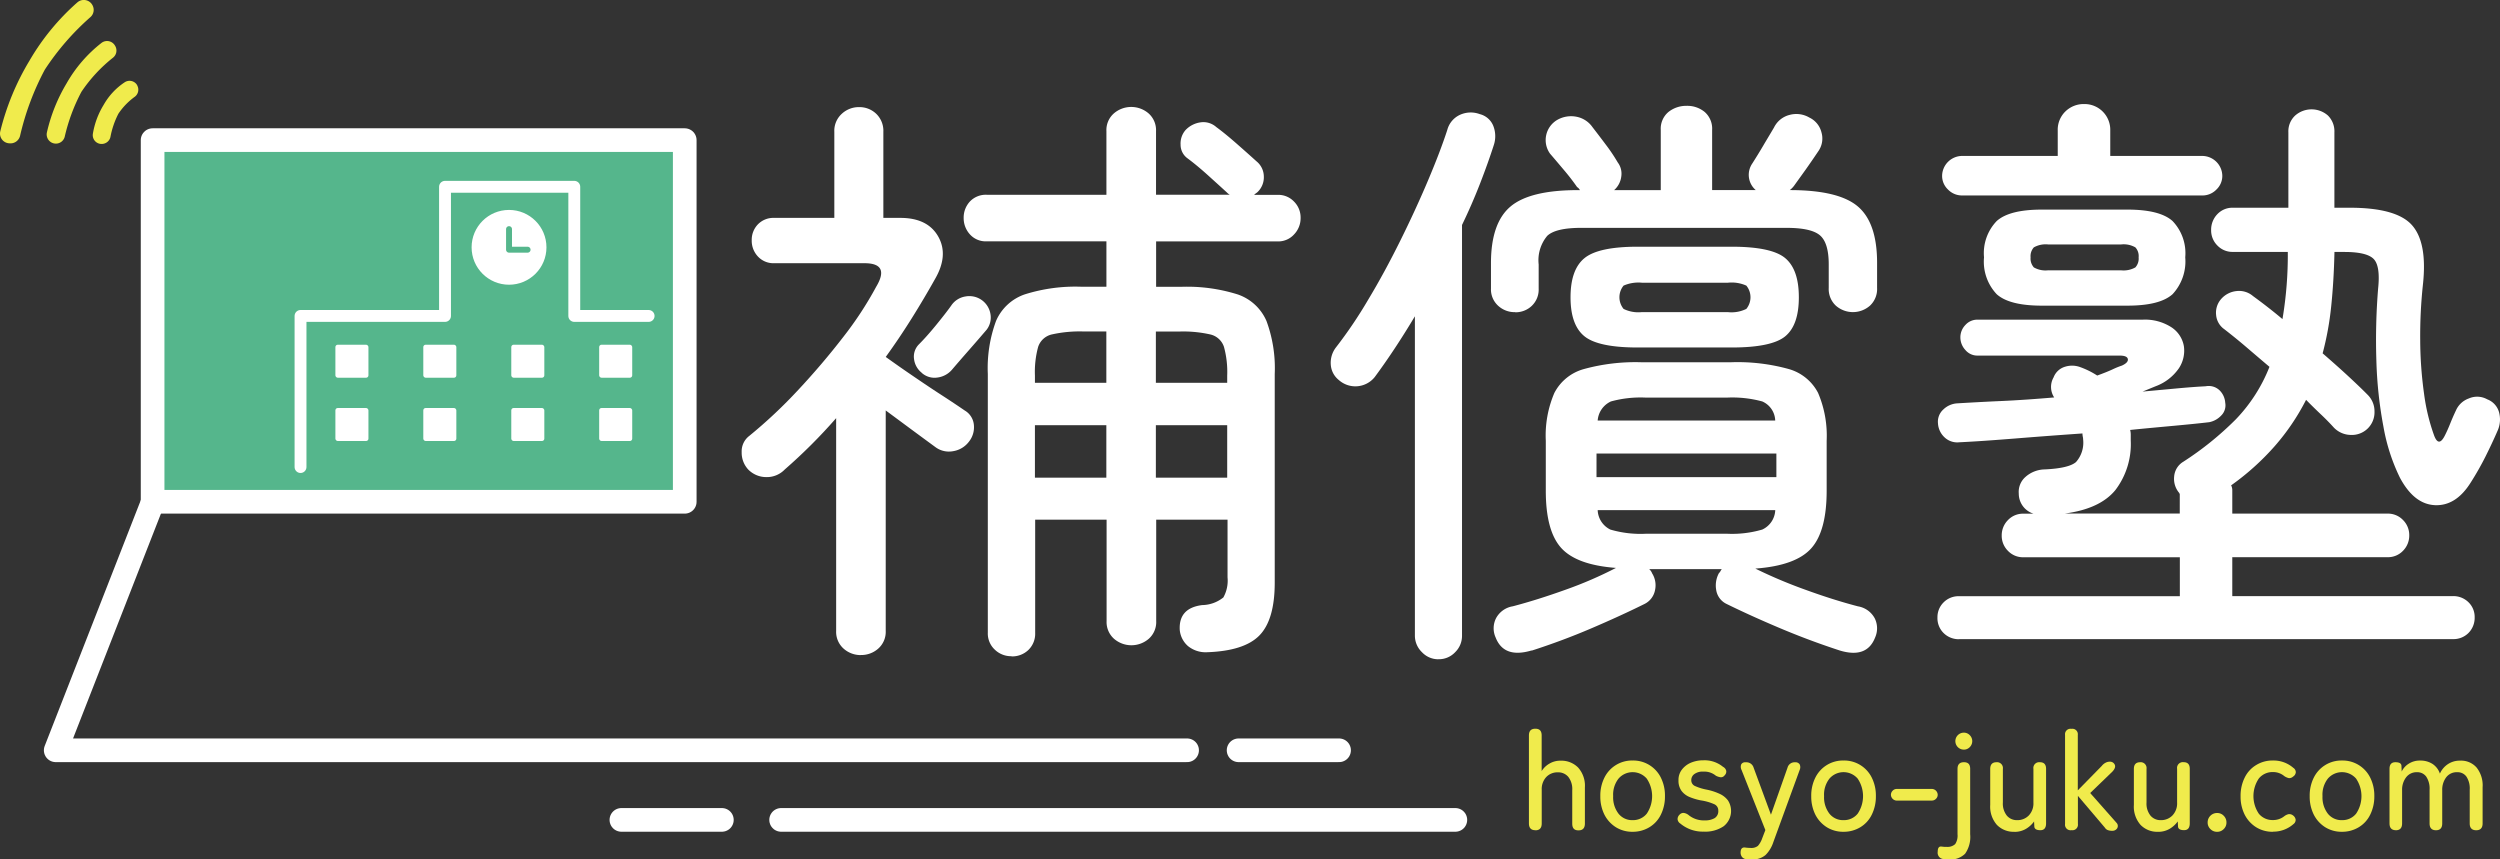 <svg xmlns="http://www.w3.org/2000/svg" width="298.971" height="102.784" viewBox="0 0 298.971 102.784"><rect x="0" y="0" width="298.971" height="102.784" fill="#333333" stroke="none"/><g transform="translate(-28.883 -21.968)"><path d="M132.384,100.5a3.052,3.052,0,0,1-2.08-.776,2.681,2.681,0,0,1-.886-2.118V72.165a63.84,63.84,0,0,1-6.142,6.136,2.964,2.964,0,0,1-2.19.915,3.019,3.019,0,0,1-2.19-.915,2.959,2.959,0,0,1-.776-2.079,2.315,2.315,0,0,1,.916-1.939,58.469,58.469,0,0,0,5.853-5.5c1.931-2.069,3.713-4.167,5.365-6.305a42.4,42.4,0,0,0,3.952-6.027q1.687-2.819-1.414-2.814H122a2.525,2.525,0,0,1-1.941-.806,2.744,2.744,0,0,1-.737-1.939,2.658,2.658,0,0,1,.737-1.9A2.573,2.573,0,0,1,122,48.217h7.2V37.924a2.74,2.74,0,0,1,.886-2.148,2.987,2.987,0,0,1,2.08-.806,2.882,2.882,0,0,1,2.051.806,2.815,2.815,0,0,1,.846,2.148V48.217H137.1c2.16,0,3.673.736,4.519,2.218s.727,3.163-.348,5.042q-1.344,2.4-2.817,4.754t-3.106,4.615c.846.607,1.871,1.333,3.066,2.148s2.369,1.611,3.524,2.357,2.1,1.382,2.857,1.9a2.222,2.222,0,0,1,1.095,1.73,2.768,2.768,0,0,1-.6,2.009,2.943,2.943,0,0,1-1.871,1.124,2.7,2.7,0,0,1-2.15-.5c-.707-.517-1.6-1.174-2.678-1.969s-2.16-1.6-3.245-2.4V97.6a2.681,2.681,0,0,1-.886,2.118,3.052,3.052,0,0,1-2.08.776Zm7.267-33.764a2.45,2.45,0,0,1-.916-1.621,2.065,2.065,0,0,1,.567-1.76c.607-.607,1.294-1.372,2.041-2.287s1.364-1.7,1.832-2.357a2.5,2.5,0,0,1,1.692-1.094,2.555,2.555,0,0,1,3,2.079,2.387,2.387,0,0,1-.458,1.9c-.518.607-1.214,1.412-2.08,2.4s-1.563,1.79-2.08,2.4a2.752,2.752,0,0,1-1.732.915,2.282,2.282,0,0,1-1.871-.567Zm10.721,33.9a2.8,2.8,0,0,1-1.971-.776,2.634,2.634,0,0,1-.846-2.039V66.884a16.309,16.309,0,0,1,.985-6.345,5.778,5.778,0,0,1,3.424-3.173,20.136,20.136,0,0,1,6.809-.915h2.966v-5.43H147.415a2.532,2.532,0,0,1-2.011-.845,2.885,2.885,0,0,1-.737-1.969,2.823,2.823,0,0,1,.737-1.939,2.611,2.611,0,0,1,2.011-.816h14.324V37.844a2.649,2.649,0,0,1,.886-2.118,3.178,3.178,0,0,1,4.161,0,2.681,2.681,0,0,1,.886,2.118v7.608h8.819a1.672,1.672,0,0,1-.348-.278c-.617-.567-1.374-1.253-2.289-2.079s-1.732-1.492-2.429-2.009a1.99,1.99,0,0,1-.816-1.621,2.433,2.433,0,0,1,.6-1.76,3.057,3.057,0,0,1,1.8-.915,2.316,2.316,0,0,1,1.871.567c.707.517,1.543,1.2,2.508,2.049s1.732,1.532,2.289,2.039a2.361,2.361,0,0,1,.886,1.8,2.442,2.442,0,0,1-.737,1.87.858.858,0,0,1-.179.139,3.084,3.084,0,0,0-.249.209h2.817a2.592,2.592,0,0,1,1.971.815,2.694,2.694,0,0,1,.776,1.939,2.8,2.8,0,0,1-.776,1.969,2.548,2.548,0,0,1-1.971.845H167.682v5.43h2.966a20.136,20.136,0,0,1,6.809.915,5.777,5.777,0,0,1,3.424,3.173,16.308,16.308,0,0,1,.986,6.345V91.846c0,2.964-.617,5.062-1.832,6.305s-3.315,1.909-6.281,2.009a3.339,3.339,0,0,1-2.26-.736,2.916,2.916,0,0,1-.986-1.939c-.09-1.74.8-2.725,2.678-2.964a4.139,4.139,0,0,0,2.538-.915,4.121,4.121,0,0,0,.5-2.4v-6.9h-8.531V96.431a2.681,2.681,0,0,1-.886,2.118,3.178,3.178,0,0,1-4.161,0,2.681,2.681,0,0,1-.886-2.118V84.308h-8.541V97.843a2.7,2.7,0,0,1-.806,2.039,2.8,2.8,0,0,1-2.011.776Zm2.817-32.7h8.541V61.8h-2.747a15.311,15.311,0,0,0-3.743.348,2.253,2.253,0,0,0-1.662,1.482,11.369,11.369,0,0,0-.388,3.451v.845Zm0,11.347h8.541V73.01h-8.541Zm14.463-11.347h8.531v-.845a11.324,11.324,0,0,0-.388-3.451,2.247,2.247,0,0,0-1.623-1.482,14.727,14.727,0,0,0-3.773-.348h-2.747v6.136Zm0,11.347h8.531V73.01h-8.531Z" transform="translate(-0.541 -0.192)" fill="#fff"/><path d="M201.771,101a2.669,2.669,0,0,1-1.971-.845,2.735,2.735,0,0,1-.846-1.969v-38.2q-2.4,4.013-4.8,7.26a2.971,2.971,0,0,1-4.3.358,2.554,2.554,0,0,1-.956-1.8,3.008,3.008,0,0,1,.6-2.079,53.131,53.131,0,0,0,3.842-5.679c1.344-2.228,2.618-4.585,3.842-7.051s2.329-4.863,3.315-7.19,1.762-4.356,2.329-6.1a2.76,2.76,0,0,1,1.553-1.83,3.093,3.093,0,0,1,2.329-.07,2.356,2.356,0,0,1,1.623,1.412,3.363,3.363,0,0,1,.07,2.258q-.7,2.178-1.662,4.654t-2.15,4.933V98.181a2.712,2.712,0,0,1-.816,1.969,2.663,2.663,0,0,1-2.011.845Zm9.168-41.511a2.9,2.9,0,0,1-2.041-.776,2.641,2.641,0,0,1-.846-2.049V53.626q0-4.789,2.329-6.763t8.113-1.969h.209s-.09-.109-.139-.179a.622.622,0,0,0-.209-.179c-.418-.607-.926-1.273-1.513-1.969s-1.165-1.382-1.732-2.039a2.794,2.794,0,0,1,.846-4.018,3.328,3.328,0,0,1,2.329-.388,3.023,3.023,0,0,1,1.9,1.233c.468.607,1,1.3,1.583,2.079a20.819,20.819,0,0,1,1.443,2.148,2.238,2.238,0,0,1,.418,1.73,2.585,2.585,0,0,1-.846,1.581h5.574V37.7a2.607,2.607,0,0,1,.916-2.148,3.406,3.406,0,0,1,2.19-.736,3.259,3.259,0,0,1,2.15.736A2.648,2.648,0,0,1,234.5,37.7v7.19h5.216a2.4,2.4,0,0,1-.418-3.173c.418-.656.856-1.362,1.3-2.118s.886-1.482,1.3-2.188a2.839,2.839,0,0,1,1.871-1.512,3.065,3.065,0,0,1,2.359.318,2.666,2.666,0,0,1,1.443,1.76,2.626,2.626,0,0,1-.319,2.188c-.567.845-1.085,1.6-1.553,2.258s-.946,1.313-1.413,1.969a2.617,2.617,0,0,1-.5.5q5.853,0,8.152,1.969t2.289,6.763V56.59a2.72,2.72,0,0,1-.846,2.118,3.085,3.085,0,0,1-4.091,0,2.72,2.72,0,0,1-.846-2.118V53.775c0-1.691-.338-2.844-1.025-3.451s-2.011-.915-3.982-.915H218.832c-2.021,0-3.374.318-4.051.955a4.548,4.548,0,0,0-1.025,3.421v2.894a2.688,2.688,0,0,1-.816,2.049,2.8,2.8,0,0,1-2.011.776Zm1.971,40.457q-3.315.985-4.3-1.551a2.664,2.664,0,0,1,.04-2.287,2.766,2.766,0,0,1,2.011-1.442q2.956-.776,6.381-2.009A47.271,47.271,0,0,0,223,90.075c-3.155-.239-5.335-1.034-6.56-2.4s-1.832-3.64-1.832-6.832V74.859a12.9,12.9,0,0,1,1.025-5.709,5.661,5.661,0,0,1,3.524-2.854,23.276,23.276,0,0,1,6.878-.816H236.76a22.927,22.927,0,0,1,6.918.816,5.681,5.681,0,0,1,3.494,2.854,13.04,13.04,0,0,1,1.025,5.709v5.987c0,3.192-.607,5.49-1.832,6.872s-3.454,2.2-6.7,2.437a57.417,57.417,0,0,0,5.923,2.506c2.26.825,4.37,1.492,6.351,2.009a2.792,2.792,0,0,1,2.011,1.442,2.7,2.7,0,0,1,.04,2.287q-.985,2.536-4.23,1.551c-2.449-.8-4.828-1.691-7.157-2.675s-4.459-1.949-6.381-2.894a2.211,2.211,0,0,1-1.234-1.661,3.087,3.087,0,0,1,.319-2.009,1.273,1.273,0,0,0,.209-.278.756.756,0,0,1,.139-.209h-8.68a1.228,1.228,0,0,1,.348.5,2.674,2.674,0,0,1,.348,2.009,2.329,2.329,0,0,1-1.274,1.661q-2.822,1.4-6.311,2.894t-7.157,2.675Zm12.7-36.23c-3.155,0-5.276-.448-6.381-1.343s-1.662-2.447-1.662-4.654.547-3.769,1.662-4.684,3.235-1.372,6.381-1.372h11.218q4.793,0,6.42,1.372t1.622,4.684q0,3.312-1.622,4.654t-6.42,1.343Zm-4.937,15.5h21.511V76.4H220.674Zm.139-6.763h21.232a2.573,2.573,0,0,0-1.553-2.287,13.69,13.69,0,0,0-4.231-.457H226.6a13.383,13.383,0,0,0-4.2.457A2.726,2.726,0,0,0,220.813,72.452ZM226.6,85.988h9.665a12.842,12.842,0,0,0,4.231-.5,2.674,2.674,0,0,0,1.553-2.327H220.813a2.7,2.7,0,0,0,1.513,2.327A12.794,12.794,0,0,0,226.6,85.988Zm-.5-26.5h10.3a4.013,4.013,0,0,0,2.19-.388,2.2,2.2,0,0,0,0-2.785,4.3,4.3,0,0,0-2.19-.348H226.1a4.445,4.445,0,0,0-2.19.348,2.2,2.2,0,0,0,0,2.785A3.99,3.99,0,0,0,226.1,59.484Z" transform="translate(-0.866 -0.191)" fill="#fff"/><path d="M264.388,98.6a2.561,2.561,0,0,1-1.871-.736,2.5,2.5,0,0,1-.737-1.87,2.476,2.476,0,0,1,.737-1.8,2.506,2.506,0,0,1,1.871-.736h26.379V88.8H272.073a2.479,2.479,0,0,1-1.871-.776,2.536,2.536,0,0,1-.737-1.83,2.578,2.578,0,0,1,.737-1.83,2.479,2.479,0,0,1,1.871-.776h1.194a2.508,2.508,0,0,1-1.762-2.4,2.38,2.38,0,0,1,.816-2.009,3.564,3.564,0,0,1,2.289-.885c1.931-.09,3.175-.388,3.743-.885A3.488,3.488,0,0,0,279.2,74.7a1.32,1.32,0,0,0-.04-.318,2.323,2.323,0,0,1-.04-.388q-4.091.283-8,.6c-2.608.209-4.858.368-6.739.457a2.207,2.207,0,0,1-1.762-.6,2.465,2.465,0,0,1-.776-1.661,1.966,1.966,0,0,1,.637-1.661,2.61,2.61,0,0,1,1.692-.736c1.5-.09,3.255-.189,5.256-.278s4.1-.239,6.311-.428a2.291,2.291,0,0,1-.07-2.4,2.1,2.1,0,0,1,1.374-1.273,2.811,2.811,0,0,1,1.871.07,9.842,9.842,0,0,1,1.971.985c.657-.239,1.274-.477,1.832-.736a9.653,9.653,0,0,1,1.125-.457c.518-.239.757-.5.707-.776s-.378-.418-.985-.418h-17a1.854,1.854,0,0,1-1.443-.666,2.221,2.221,0,0,1-.6-1.512,2.115,2.115,0,0,1,.6-1.482,1.906,1.906,0,0,1,1.443-.636h19.749a5.831,5.831,0,0,1,3.454.915,3.383,3.383,0,0,1,1.483,2.258,3.809,3.809,0,0,1-.6,2.645,5.836,5.836,0,0,1-2.787,2.148l-1.553.636,4.2-.388c1.294-.119,2.409-.2,3.354-.249a1.872,1.872,0,0,1,1.623.457,2.277,2.277,0,0,1,.707,1.512,1.71,1.71,0,0,1-.5,1.551,2.678,2.678,0,0,1-1.413.776c-1.175.139-2.578.278-4.2.428s-3.374.308-5.256.5a2.335,2.335,0,0,1,.07.6v.666a9.063,9.063,0,0,1-1.832,5.917c-1.224,1.5-3.245,2.446-6.062,2.814h13.757V81.243l-.07-.139a2.6,2.6,0,0,1-.6-1.969,2.257,2.257,0,0,1,1.095-1.76,37.622,37.622,0,0,0,6.281-5.072,19.146,19.146,0,0,0,4.021-6.275c-.946-.8-1.881-1.6-2.817-2.4s-1.812-1.5-2.608-2.118a2.311,2.311,0,0,1-.956-1.691,2.475,2.475,0,0,1,.6-1.9,2.814,2.814,0,0,1,1.871-.955,2.559,2.559,0,0,1,1.941.6c.518.378,1.085.8,1.692,1.273s1.224.965,1.832,1.482a46.064,46.064,0,0,0,.637-8.036h-6.56a2.479,2.479,0,0,1-1.871-.776,2.537,2.537,0,0,1-.737-1.83,2.675,2.675,0,0,1,.737-1.9A2.479,2.479,0,0,1,297.117,47h6.629v-9.02a2.572,2.572,0,0,1,.816-2.009,2.967,2.967,0,0,1,3.912,0,2.651,2.651,0,0,1,.776,2.009V47h1.832q5.644,0,7.476,2.118c1.224,1.412,1.642,3.779,1.274,7.121a57.427,57.427,0,0,0-.319,6.693,47.5,47.5,0,0,0,.458,6.305,23.545,23.545,0,0,0,1.195,4.973c.378,1.034.826,1.014,1.344-.07.189-.378.378-.8.567-1.273s.418-1.014.707-1.621a2.654,2.654,0,0,1,1.553-1.442,2.46,2.46,0,0,1,2.19.109,2.3,2.3,0,0,1,1.414,1.551,3.3,3.3,0,0,1-.139,2.118c-.468,1.084-.966,2.138-1.483,3.173a35.032,35.032,0,0,1-1.762,3.1q-1.762,2.819-4.27,2.715c-1.672-.07-3.066-1.164-4.2-3.282a22.857,22.857,0,0,1-1.971-6.1,49.874,49.874,0,0,1-.846-7.9,76.146,76.146,0,0,1,.209-8.632c.189-1.78.01-2.964-.528-3.521s-1.7-.845-3.494-.845h-1.2q-.075,3.461-.388,6.484a35.989,35.989,0,0,1-1.025,5.639c1.035.9,2.011,1.76,2.927,2.606s1.732,1.621,2.429,2.327a2.776,2.776,0,0,1,.846,2.049,2.707,2.707,0,0,1-2.857,2.775,2.86,2.86,0,0,1-2.011-.885q-.7-.776-1.553-1.581t-1.762-1.73a26.875,26.875,0,0,1-3.743,5.53A30.31,30.31,0,0,1,296.9,80.2a1.264,1.264,0,0,1,.139.527V83.58h18.555a2.494,2.494,0,0,1,1.871.776,2.537,2.537,0,0,1,.737,1.83,2.578,2.578,0,0,1-.737,1.83,2.479,2.479,0,0,1-1.871.776H297.038v4.654h26.378a2.56,2.56,0,0,1,1.871.736,2.437,2.437,0,0,1,.737,1.8,2.571,2.571,0,0,1-.737,1.87,2.521,2.521,0,0,1-1.871.736H264.378Zm.348-53.067a2.317,2.317,0,0,1-1.692-.706,2.241,2.241,0,0,1-.707-1.621,2.412,2.412,0,0,1,2.4-2.4h11.427V37.773a3.047,3.047,0,0,1,.916-2.287,3.134,3.134,0,0,1,2.26-.885,3.077,3.077,0,0,1,3.106,3.173v3.033h11a2.412,2.412,0,0,1,2.4,2.4,2.241,2.241,0,0,1-.707,1.621,2.317,2.317,0,0,1-1.692.706H264.736Zm9.526,13.177q-3.882,0-5.4-1.372a5.666,5.666,0,0,1-1.513-4.406,5.535,5.535,0,0,1,1.513-4.336c1.015-.915,2.807-1.372,5.4-1.372H284.5q3.882,0,5.4,1.372a5.557,5.557,0,0,1,1.513,4.336,5.761,5.761,0,0,1-1.513,4.406c-1.015.915-2.807,1.372-5.4,1.372Zm.776-4.227h8.68a2.868,2.868,0,0,0,1.732-.348,1.574,1.574,0,0,0,.388-1.2,1.534,1.534,0,0,0-.388-1.193,2.8,2.8,0,0,0-1.732-.348h-8.68a2.868,2.868,0,0,0-1.732.348,1.564,1.564,0,0,0-.388,1.193,1.589,1.589,0,0,0,.388,1.2A2.8,2.8,0,0,0,275.039,54.48Z" transform="translate(-1.2 -0.19)" fill="#fff"/><rect width="63.637" height="43.251" transform="translate(47.133 38.726)" fill="#55b68c" stroke="#fff" stroke-linecap="round" stroke-linejoin="round" stroke-width="2.83"/><g transform="translate(28.883 21.968)"><path d="M41.235,39.358a1.073,1.073,0,0,0,1.035-.816,10.194,10.194,0,0,1,.956-2.8,8.024,8.024,0,0,1,1.961-2.029,1.052,1.052,0,0,0,.289-1.353v-.02a1.056,1.056,0,0,0-1.513-.348,7.907,7.907,0,0,0-2.508,2.705,9.537,9.537,0,0,0-1.284,3.461,1.049,1.049,0,0,0,1.035,1.2h.04Z" transform="translate(-29.067 -22.143)" fill="#f0eb4c"/><path d="M35.705,39.292a1.091,1.091,0,0,0,1.075-.815,21.912,21.912,0,0,1,2-5.38,18,18,0,0,1,3.783-4.087,1.087,1.087,0,0,0,.269-1.372c0-.02-.02-.03-.03-.05a1.093,1.093,0,0,0-1.623-.338,16.4,16.4,0,0,0-4.161,4.813,20.08,20.08,0,0,0-2.369,5.9A1.1,1.1,0,0,0,35.7,39.292h.02Z" transform="translate(-29.042 -22.117)" fill="#f0eb4c"/><path d="M30.274,39.235a1.179,1.179,0,0,0,1.145-.915,32.09,32.09,0,0,1,2.956-7.9,30.864,30.864,0,0,1,5.455-6.285,1.151,1.151,0,0,0,.239-1.432.031.031,0,0,0-.01-.02,1.169,1.169,0,0,0-1.8-.3,28.022,28.022,0,0,0-5.724,6.972,30.377,30.377,0,0,0-3.484,8.433,1.165,1.165,0,0,0,1.125,1.442h.09Z" transform="translate(-29.016 -22.089)" fill="#f0eb4c"/></g><ellipse cx="4.121" cy="4.117" rx="4.121" ry="4.117" transform="translate(85.636 47.428)" fill="#fff" stroke="#fff" stroke-miterlimit="10" stroke-width="0.71"/><path d="M90.17,49.64V52.1h2.22" transform="translate(-0.413 -0.272)" fill="#fff" stroke="#55b68c" stroke-linecap="round" stroke-linejoin="round" stroke-width="0.71"/><path d="M106.748,59.995H97.859V44.55H82.4V59.995H65.12v18.07" transform="translate(-0.298 -0.244)" fill="none" stroke="#fff" stroke-linecap="round" stroke-linejoin="round" stroke-width="1.42"/><path d="M47.327,82.43,35.71,112.146h135.3" transform="translate(-0.164 -0.452)" fill="none" stroke="#fff" stroke-linecap="round" stroke-linejoin="round" stroke-width="2.83"/><path d="M213.466,121.853c-.508,0-.766-.269-.766-.816V110.516c0-.527.249-.8.766-.8s.757.269.757.8v4.266a2.606,2.606,0,0,1,.9-.875,2.536,2.536,0,0,1,1.374-.368,2.806,2.806,0,0,1,2.09.825,3.258,3.258,0,0,1,.806,2.377v4.316c0,.537-.249.816-.766.816s-.747-.269-.747-.816v-3.988a2.35,2.35,0,0,0-.478-1.6,1.571,1.571,0,0,0-1.234-.537,1.846,1.846,0,0,0-1.4.567,2.112,2.112,0,0,0-.538,1.512v4.038c0,.537-.249.816-.757.816Z" transform="translate(-0.975 -0.602)" fill="#f0eb4c"/><path d="M225.142,122.063a3.707,3.707,0,0,1-1.991-.537,3.83,3.83,0,0,1-1.374-1.492,4.846,4.846,0,0,1-.5-2.238,4.775,4.775,0,0,1,.5-2.228,3.68,3.68,0,0,1,3.365-2.029,3.68,3.68,0,0,1,3.365,2.029,4.8,4.8,0,0,1,.5,2.228,4.874,4.874,0,0,1-.5,2.238,3.565,3.565,0,0,1-1.374,1.492A3.823,3.823,0,0,1,225.142,122.063Zm0-1.392a2.108,2.108,0,0,0,1.682-.766,3.742,3.742,0,0,0,0-4.207,2.231,2.231,0,0,0-3.364,0,3.1,3.1,0,0,0-.647,2.1,3.2,3.2,0,0,0,.647,2.108A2.079,2.079,0,0,0,225.142,120.671Z" transform="translate(-1.014 -0.623)" fill="#f0eb4c"/><path d="M233.735,122.043a4.184,4.184,0,0,1-2.847-.965.68.68,0,0,1-.329-.527.725.725,0,0,1,.229-.527.627.627,0,0,1,.488-.219,1.191,1.191,0,0,1,.577.239,2.876,2.876,0,0,0,1.951.656,2.247,2.247,0,0,0,1.185-.269.974.974,0,0,0,.438-.9.806.806,0,0,0-.458-.756,6.177,6.177,0,0,0-1.623-.467,6.889,6.889,0,0,1-1.364-.408,2.291,2.291,0,0,1-.956-.736,2.066,2.066,0,0,1-.358-1.263,1.991,1.991,0,0,1,.408-1.273,2.645,2.645,0,0,1,1.075-.825,3.757,3.757,0,0,1,1.483-.288A3.486,3.486,0,0,1,236,114.3a.71.71,0,0,1,.378.477.59.59,0,0,1-.179.517.551.551,0,0,1-.478.249,1.6,1.6,0,0,1-.587-.189,2.161,2.161,0,0,0-1.493-.487,1.662,1.662,0,0,0-1.085.3.885.885,0,0,0-.358.706.743.743,0,0,0,.408.7,6.173,6.173,0,0,0,1.473.457,6.921,6.921,0,0,1,1.493.487,2.576,2.576,0,0,1,1.015.8,2.326,2.326,0,0,1-.518,3.083,3.913,3.913,0,0,1-2.349.646Z" transform="translate(-1.057 -0.623)" fill="#f0eb4c"/><path d="M239.434,125.376h-.279a1.259,1.259,0,0,1-.279-.03.755.755,0,0,1-.557-.249.829.829,0,0,1-.189-.547c0-.438.179-.646.528-.607a4.383,4.383,0,0,0,.647.05,1.254,1.254,0,0,0,.9-.249,2.719,2.719,0,0,0,.508-.9l.378-.985-2.847-7.19a.8.8,0,0,1-.04-.666.507.507,0,0,1,.478-.249h.09a.893.893,0,0,1,.916.646l2.071,5.619,1.981-5.619a.871.871,0,0,1,.916-.646.568.568,0,0,1,.538.249.805.805,0,0,1,0,.666l-3.146,8.622a3.854,3.854,0,0,1-.936,1.551,2.334,2.334,0,0,1-1.632.527Z" transform="translate(-1.091 -0.624)" fill="#f0eb4c"/><path d="M250.482,122.063a3.707,3.707,0,0,1-1.991-.537,3.83,3.83,0,0,1-1.374-1.492,4.846,4.846,0,0,1-.5-2.238,4.775,4.775,0,0,1,.5-2.228,3.68,3.68,0,0,1,3.365-2.029,3.68,3.68,0,0,1,3.365,2.029,4.8,4.8,0,0,1,.5,2.228,4.875,4.875,0,0,1-.5,2.238,3.565,3.565,0,0,1-1.374,1.492A3.823,3.823,0,0,1,250.482,122.063Zm0-1.392a2.108,2.108,0,0,0,1.682-.766,3.743,3.743,0,0,0,0-4.207,2.231,2.231,0,0,0-3.365,0,3.1,3.1,0,0,0-.647,2.1,3.2,3.2,0,0,0,.647,2.108A2.079,2.079,0,0,0,250.482,120.671Z" transform="translate(-1.13 -0.623)" fill="#f0eb4c"/><path d="M256.877,118.352a.715.715,0,0,1-.687-.686.684.684,0,0,1,.209-.5.658.658,0,0,1,.478-.209h4.2a.713.713,0,0,1,.707.706.657.657,0,0,1-.209.477.685.685,0,0,1-.5.209Z" transform="translate(-1.174 -0.641)" fill="#f0eb4c"/><path d="M263.124,125.356a4.8,4.8,0,0,1-.607-.05.754.754,0,0,1-.707-.865c0-.477.159-.686.488-.627l.279.03h.279a1.34,1.34,0,0,0,1.045-.328,1.825,1.825,0,0,0,.279-1.174v-7.817c0-.527.249-.8.767-.8s.746.269.746.8v7.817a3.491,3.491,0,0,1-.607,2.327,2.486,2.486,0,0,1-1.951.686Zm1.812-13.138a1.014,1.014,0,0,1,0-2.029.956.956,0,0,1,.707.3,1.008,1.008,0,0,1,0,1.432A.956.956,0,0,1,264.936,112.219Z" transform="translate(-1.2 -0.604)" fill="#f0eb4c"/><path d="M271,122.064a2.768,2.768,0,0,1-2.081-.825,3.3,3.3,0,0,1-.8-2.377v-4.316c0-.527.249-.8.747-.8a.7.7,0,0,1,.766.8v4.008a2.311,2.311,0,0,0,.478,1.581,1.559,1.559,0,0,0,1.214.537,1.883,1.883,0,0,0,1.414-.567,2.092,2.092,0,0,0,.548-1.532v-4.028a.693.693,0,0,1,.766-.8c.508,0,.747.268.747.8v6.514c0,.537-.229.816-.677.816s-.7-.139-.727-.418l-.03-.627a3.255,3.255,0,0,1-.956.875,2.672,2.672,0,0,1-1.394.368Z" transform="translate(-1.229 -0.624)" fill="#f0eb4c"/><path d="M277.857,121.853a.66.66,0,0,1-.747-.746V110.456a.65.65,0,0,1,.747-.726h.03a.65.65,0,0,1,.747.726v6.633l2.867-2.924a1.391,1.391,0,0,1,.468-.388,1.053,1.053,0,0,1,.468-.119.632.632,0,0,1,.607.338c.119.229.04.5-.249.825l-2.678,2.586,3.136,3.55a.541.541,0,0,1,.09.666.657.657,0,0,1-.587.3,1.416,1.416,0,0,1-.557-.09.749.749,0,0,1-.338-.3l-3.215-3.789v3.361a.66.66,0,0,1-.747.746h-.03Z" transform="translate(-1.27 -0.602)" fill="#f0eb4c"/><path d="M288.257,122.064a2.767,2.767,0,0,1-2.08-.825,3.3,3.3,0,0,1-.8-2.377v-4.316c0-.527.249-.8.747-.8a.7.7,0,0,1,.766.8v4.008a2.311,2.311,0,0,0,.478,1.581,1.559,1.559,0,0,0,1.214.537A1.883,1.883,0,0,0,290,120.1a2.092,2.092,0,0,0,.548-1.532v-4.028a.693.693,0,0,1,.766-.8c.508,0,.747.268.747.8v6.514c0,.537-.229.816-.677.816s-.7-.139-.727-.418l-.03-.627a3.253,3.253,0,0,1-.956.875,2.671,2.671,0,0,1-1.394.368Z" transform="translate(-1.308 -0.624)" fill="#f0eb4c"/><path d="M295.375,122.1a1.1,1.1,0,0,1-.806-.328,1.066,1.066,0,0,1-.329-.786,1.111,1.111,0,0,1,.329-.806,1.1,1.1,0,0,1,.806-.328,1.053,1.053,0,0,1,.786.328,1.1,1.1,0,0,1,.328.806,1.051,1.051,0,0,1-.328.786A1.068,1.068,0,0,1,295.375,122.1Z" transform="translate(-1.348 -0.657)" fill="#f0eb4c"/><path d="M302.062,122.063a3.707,3.707,0,0,1-1.991-.537,3.829,3.829,0,0,1-1.374-1.492,4.8,4.8,0,0,1-.5-2.228,4.874,4.874,0,0,1,.5-2.238,3.565,3.565,0,0,1,1.374-1.492,3.707,3.707,0,0,1,1.991-.537,3.6,3.6,0,0,1,2.439.875.633.633,0,0,1,.3.537.684.684,0,0,1-.318.507.693.693,0,0,1-.508.189,1.6,1.6,0,0,1-.557-.249,2.066,2.066,0,0,0-1.354-.477,2.108,2.108,0,0,0-1.682.766,3.758,3.758,0,0,0,0,4.217,2.113,2.113,0,0,0,1.682.756,2.148,2.148,0,0,0,1.334-.438,1.352,1.352,0,0,1,.538-.268.723.723,0,0,1,.528.149.755.755,0,0,1,.319.507.62.62,0,0,1-.269.537,3.618,3.618,0,0,1-2.459.9Z" transform="translate(-1.367 -0.623)" fill="#f0eb4c"/><path d="M310.362,122.063a3.707,3.707,0,0,1-1.991-.537A3.83,3.83,0,0,1,307,120.034a4.846,4.846,0,0,1-.5-2.238,4.776,4.776,0,0,1,.5-2.228,3.68,3.68,0,0,1,3.365-2.029,3.68,3.68,0,0,1,3.364,2.029,4.8,4.8,0,0,1,.5,2.228,4.874,4.874,0,0,1-.5,2.238,3.565,3.565,0,0,1-1.374,1.492A3.823,3.823,0,0,1,310.362,122.063Zm0-1.392a2.108,2.108,0,0,0,1.682-.766,3.742,3.742,0,0,0,0-4.207,2.231,2.231,0,0,0-3.365,0,3.1,3.1,0,0,0-.647,2.1,3.2,3.2,0,0,0,.647,2.108A2.079,2.079,0,0,0,310.362,120.671Z" transform="translate(-1.405 -0.623)" fill="#f0eb4c"/><path d="M316.856,121.874c-.508,0-.766-.269-.766-.816v-6.514c0-.527.229-.8.7-.8s.7.139.727.408l.03.706a2.227,2.227,0,0,1,.856-.945,2.434,2.434,0,0,1,1.344-.368,2.659,2.659,0,0,1,1.493.408,2.24,2.24,0,0,1,.876,1.154,2.639,2.639,0,0,1,.926-1.114,2.567,2.567,0,0,1,1.493-.438,2.47,2.47,0,0,1,1.961.816,3.421,3.421,0,0,1,.727,2.367v4.326c0,.537-.259.815-.766.815s-.776-.268-.776-.815v-4.028a2.571,2.571,0,0,0-.4-1.581,1.3,1.3,0,0,0-1.095-.517,1.572,1.572,0,0,0-1.314.607,2.454,2.454,0,0,0-.478,1.561v3.958c0,.537-.249.815-.747.815s-.766-.269-.766-.815v-4.028a2.568,2.568,0,0,0-.408-1.581,1.316,1.316,0,0,0-1.1-.517,1.561,1.561,0,0,0-1.3.617,2.425,2.425,0,0,0-.478,1.532v3.978c0,.537-.249.815-.757.815Z" transform="translate(-1.449 -0.623)" fill="#f0eb4c"/><line x2="80.629" transform="translate(122.297 120.018)" fill="none" stroke="#fff" stroke-linecap="round" stroke-linejoin="round" stroke-width="2.83"/><rect width="3.952" height="3.948" rx="0.28" transform="translate(68.992 63.192)" fill="#fff"/><rect width="3.952" height="3.948" rx="0.28" transform="translate(79.504 63.192)" fill="#fff"/><rect width="3.952" height="3.948" rx="0.28" transform="translate(90.026 63.192)" fill="#fff"/><rect width="3.952" height="3.948" rx="0.28" transform="translate(100.537 63.192)" fill="#fff"/><rect width="3.952" height="3.948" rx="0.28" transform="translate(68.992 70.76)" fill="#fff"/><rect width="3.952" height="3.948" rx="0.28" transform="translate(79.504 70.76)" fill="#fff"/><rect width="3.952" height="3.948" rx="0.28" transform="translate(90.026 70.76)" fill="#fff"/><rect width="3.952" height="3.948" rx="0.28" transform="translate(100.537 70.76)" fill="#fff"/><line x2="12.015" transform="translate(177.005 111.694)" fill="none" stroke="#fff" stroke-linecap="round" stroke-linejoin="round" stroke-width="2.83"/><line x2="12.015" transform="translate(103.195 120.018)" fill="none" stroke="#fff" stroke-linecap="round" stroke-linejoin="round" stroke-width="2.83"/></g></svg>